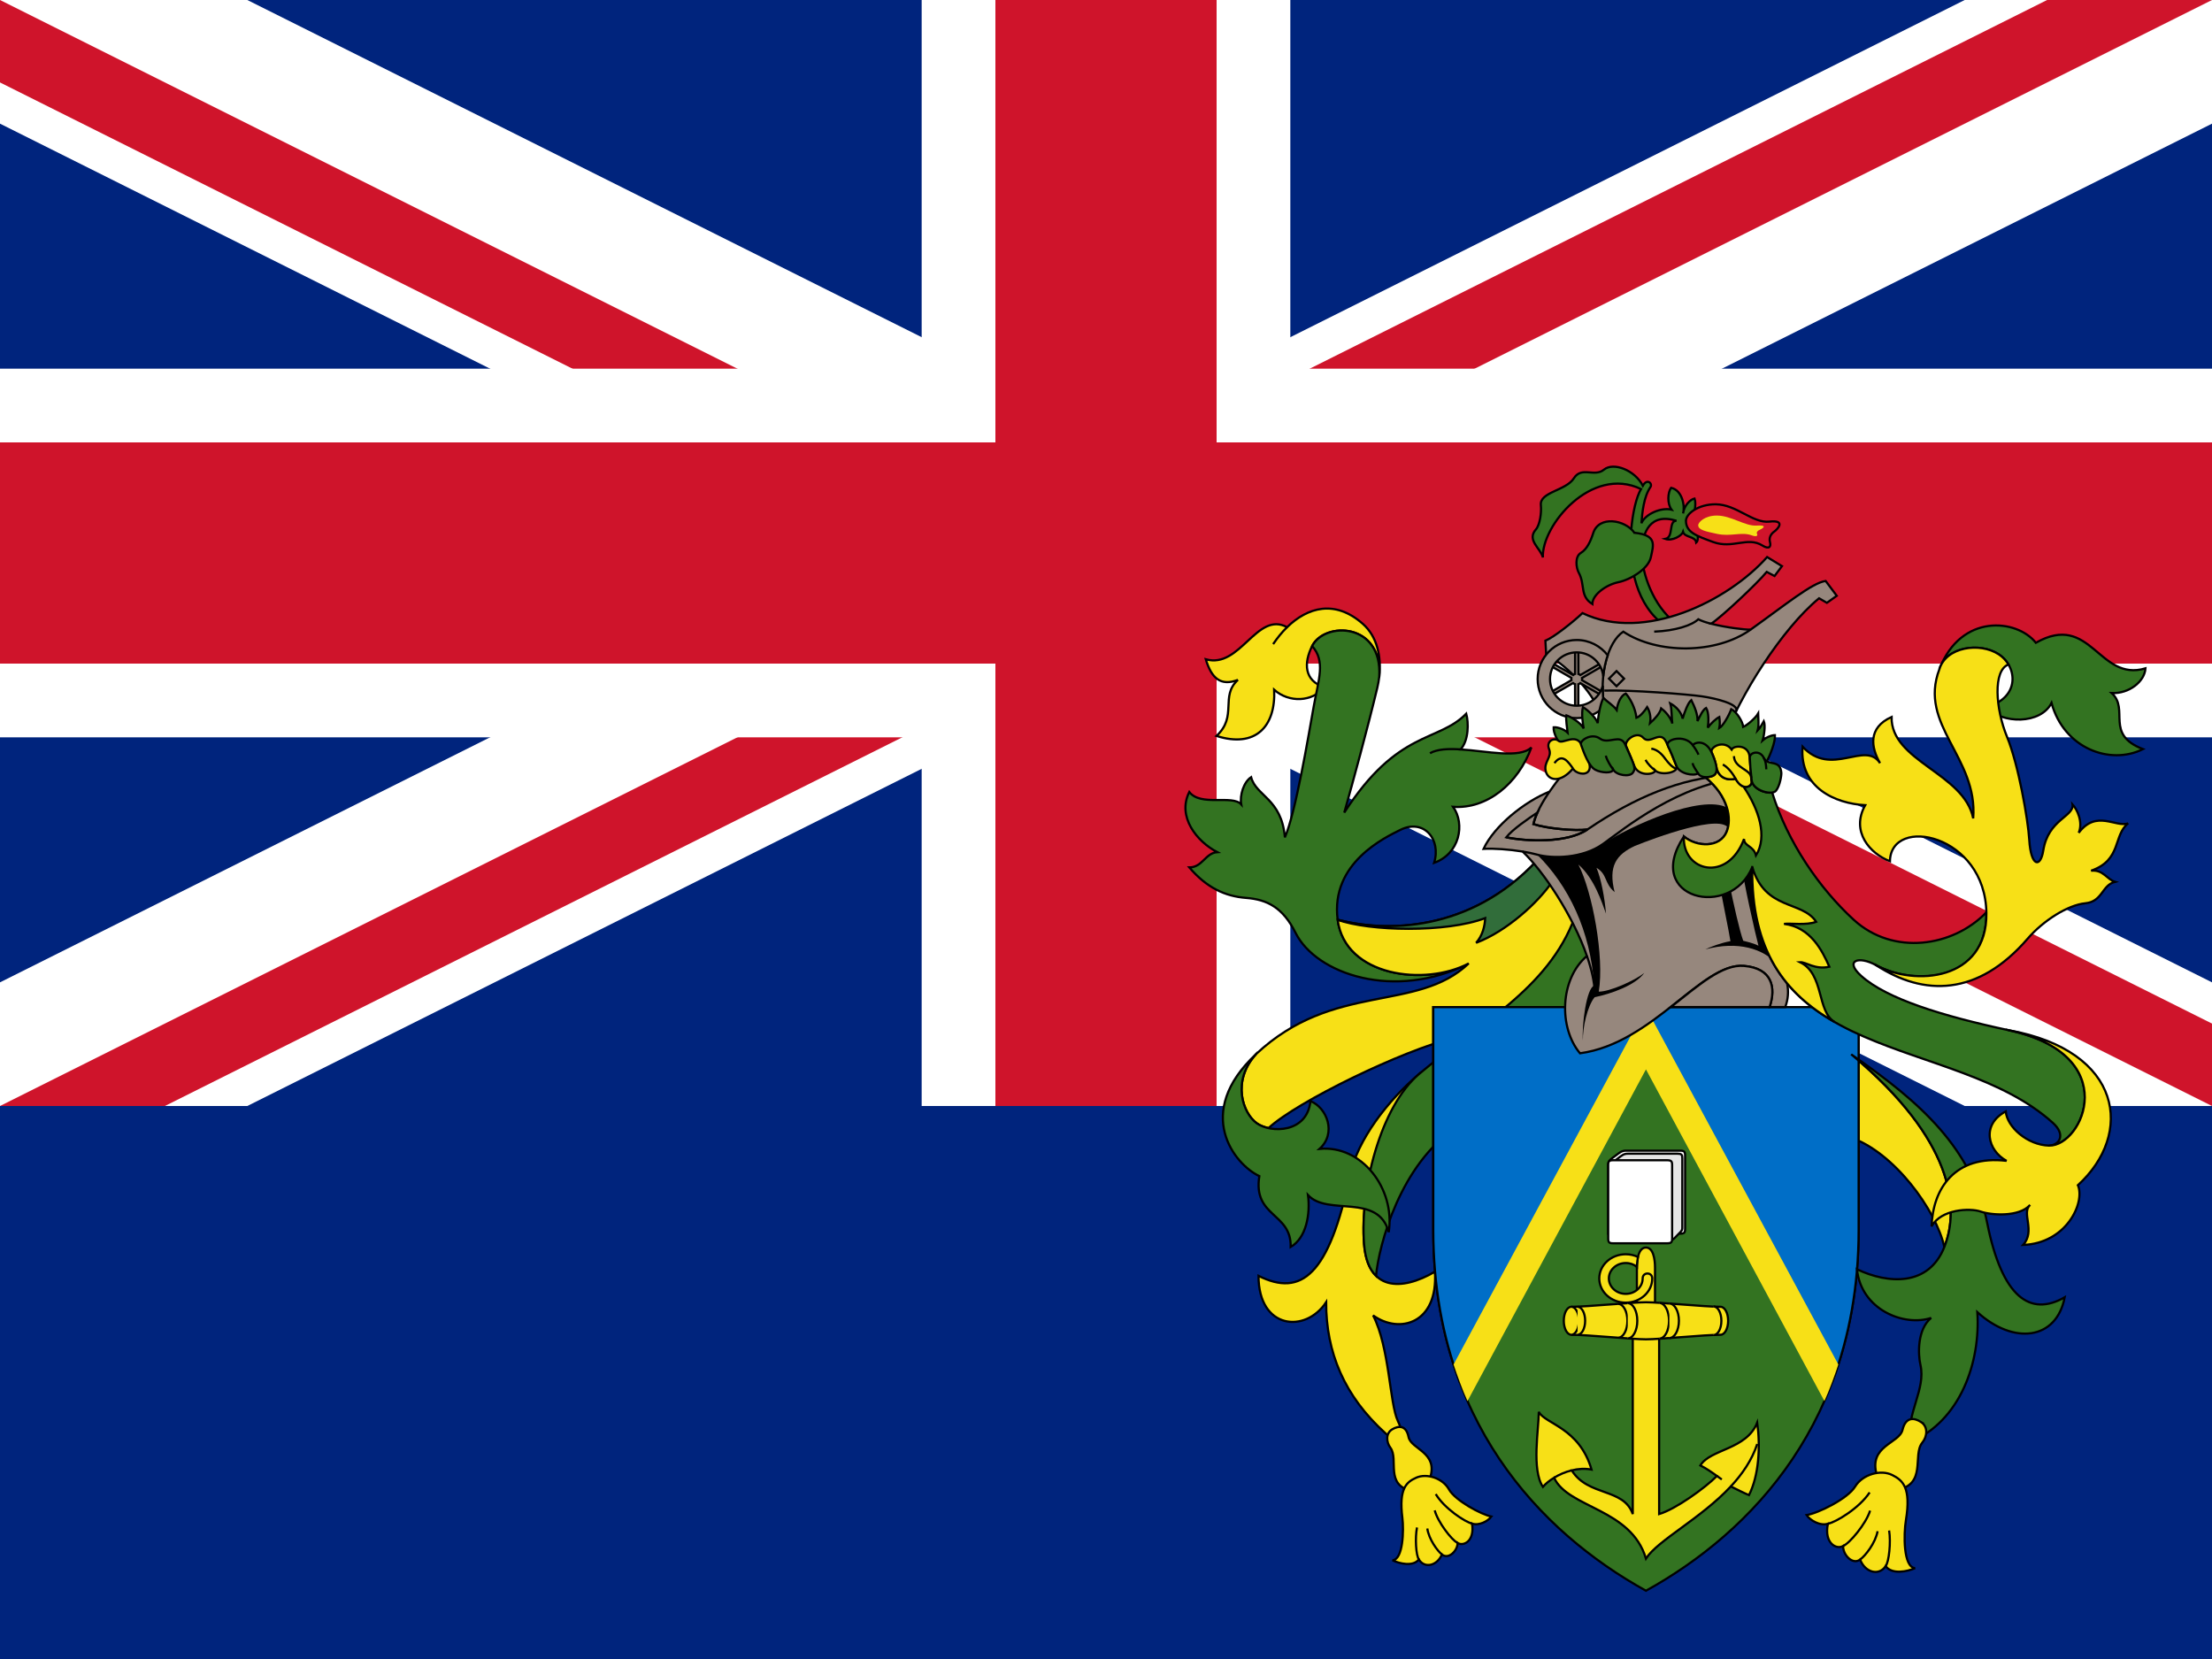 <?xml version="1.0" encoding="UTF-8" standalone="no"?>
<!-- Created with Inkscape (http://www.inkscape.org/) -->

<svg
   xmlns:dc="http://purl.org/dc/elements/1.1/"
   xmlns:cc="http://creativecommons.org/ns#"
   xmlns:rdf="http://www.w3.org/1999/02/22-rdf-syntax-ns#"
   xmlns:svg="http://www.w3.org/2000/svg"
   xmlns="http://www.w3.org/2000/svg"
   xmlns:sodipodi="http://sodipodi.sourceforge.net/DTD/sodipodi-0.dtd"
   xmlns:inkscape="http://www.inkscape.org/namespaces/inkscape"
   version="1.0"
   width="640"
   height="480"
   viewBox="-15 -7.5 30 15"
   id="Flag_of_the_Pitcairn_Islands"
   inkscape:version="0.48.1 r9760"
   sodipodi:docname="pn.svg">
  <sodipodi:namedview
     pagecolor="#ffffff"
     bordercolor="#666666"
     borderopacity="1"
     objecttolerance="10"
     gridtolerance="10"
     guidetolerance="10"
     inkscape:pageopacity="0"
     inkscape:pageshadow="2"
     inkscape:window-width="1280"
     inkscape:window-height="746"
     id="namedview123"
     showgrid="false"
     inkscape:zoom="0.83833333"
     inkscape:cx="297.0179"
     inkscape:cy="300"
     inkscape:window-x="0"
     inkscape:window-y="24"
     inkscape:window-maximized="1"
     inkscape:current-layer="Flag_of_the_Pitcairn_Islands" />
  <defs
     id="defs3">
    <inkscape:perspective
       id="perspective127"
       inkscape:persp3d-origin="600 : 200 : 1"
       inkscape:vp_z="1200 : 300 : 1"
       inkscape:vp_y="0 : 1000 : 0"
       inkscape:vp_x="0 : 300 : 1"
       sodipodi:type="inkscape:persp3d" />
    <clipPath
       id="border">
      <rect
         id="rect6"
         height="15"
         width="30"
         y="-7.5"
         x="-15" />
    </clipPath>
    <clipPath
       id="clipPath3899"
       clipPathUnits="userSpaceOnUse">
      <rect
         y="-15"
         width="30"
         style="fill:#000000;fill-opacity:0.67;stroke:none"
         x="-15"
         height="30"
         id="rect3901" />
    </clipPath>
  </defs>
  <comment
     id="comment10">The above line is the ensign field color: #CF142B red and #00247D blue</comment>
  <g
     id="flag"
     inkscape:label="#g3206">
    <rect
       style="fill:#00247d"
       x="-15"
       y="-11.25"
       width="30"
       height="22.5"
       id="rect8" />
    <g
       id="canton"
       transform="translate(0,-3.75)">
      <g
         clip-path="url(#border)"
         id="g13">
        <circle
           style="fill:#00247d"
           sodipodi:ry="20"
           sodipodi:rx="20"
           sodipodi:cy="0"
           sodipodi:cx="0"
           cy="0"
           cx="0"
           r="20"
           id="circle15"
           d="m 20,0 c 0,11.046 -8.954,20 -20,20 -11.046,0 -20,-8.954 -20,-20 0,-11.046 8.954,-20 20,-20 11.046,0 20,8.954 20,20 z" />
        <path
           style="stroke:#ffffff;stroke-width:3"
           inkscape:connector-curvature="0"
           d="m -20,-10 40,20 m -40,0 40,-20"
           id="diags_white" />
        <path
           style="stroke:#cf142b;stroke-width:2"
           inkscape:connector-curvature="0"
           d="m -20,-10 40,20 m -40,0 40,-20"
           id="diags_red" />
        <path
           style="fill:#ffffff;stroke:none"
           inkscape:connector-curvature="0"
           d="M 0,0 20,10 H 17 L -3,0 m 3,0 20,-10 h 3 L 3,0 M 0,0 -20,10 h -3 L -3,0 m 3,0 -20,-10 h 3 L 3,0"
           id="eraser_white" />
        <comment
           id="comment20">I think the above two lines give the simplest way to make the diagonals</comment>
        <path
           style="stroke:#ffffff;stroke-width:5"
           inkscape:connector-curvature="0"
           d="M -20,0 H 20 M 0,-10 v 20"
           id="cross_white" />
        <path
           style="stroke:#cf142b;stroke-width:3"
           inkscape:connector-curvature="0"
           d="M -20,0 H 20 M 0,-10 v 20"
           id="cross_red" />
      </g>
    </g>
    <g
       transform="matrix(0.159,0,0,0.159,-27.207,-8.973)"
       id="g2791">
      <path
         inkscape:connector-curvature="0"
         d="m 197.845,77.265 c -2.706,2.296 -5.284,5.64 -5.917,8.663 -1.782,8.513 -4.149,10.406 -7.805,8.578 0,4.57 4.008,4.922 5.766,2.25 0,4.289 1.555,8.006 5.062,11.179 1.477,1.336 1.758,0.422 1.055,-1.054 -0.703,-1.477 -0.703,-6.258 -2.109,-9 2.25,1.617 5.554,0.703 5.273,-3.727 -2.883,1.688 -5.748,1.621 -6.047,-2.391 -0.351,-4.711 1.487,-11.546 4.722,-14.499 z"
         style="fill:#f7e017;fill-opacity:1;stroke:#000000;stroke-width:0.186"
         id="path2793" />
      <path
         inkscape:connector-curvature="0"
         d="m 194.422,43.401 c 0.191,-1.689 -0.17,-3.424 -1.404,-4.511 -2.384,-2.099 -4.72,-1.404 -6.458,0.287 -2.602,-1.406 -3.984,3.581 -6.937,2.737 0.492,1.617 1.266,2.32 2.742,1.758 -1.547,1.406 0,3.094 -1.828,4.781 3.305,1.055 5.063,-0.773 4.922,-3.938 1.266,1.125 3.234,1.055 4.289,-0.211 -1.758,-0.562 -1.766,-2.092 -1.055,-3.516 1.055,-2.109 6.01,-2.028 5.729,2.613 z"
         style="fill:#f7e017;fill-opacity:1;stroke:#000000;stroke-width:0.186"
         id="path2795" />
      <path
         inkscape:connector-curvature="0"
         d="m 202.053,67.858 c -3.727,1.969 -10.547,1.125 -11.18,-3.727 -0.633,-4.852 4.078,-7.031 5.344,-7.664 1.973,-0.987 3.515,0.773 2.883,2.812 2.179,-0.773 2.672,-3.305 1.617,-4.781 2.883,0.211 5.555,-1.969 6.68,-5.062 -1.011,0.963 -3.768,0.312 -6.038,0.166 0.703,-0.773 0.694,-2.275 0.483,-3.048 -2.391,2.461 -5.836,1.336 -10.406,8.438 0.703,-2.461 2.039,-7.383 2.812,-10.617 0.077,-0.323 0.137,-0.641 0.174,-0.973 0.281,-4.641 -4.668,-4.724 -5.723,-2.614 1.156,1.305 0.549,2.827 0.135,5.134 -0.492,2.742 -1.547,9.07 -2.461,11.18 -0.281,-3.305 -2.461,-3.516 -2.883,-5.133 -0.633,0.422 -0.984,1.547 -0.843,2.32 -0.774,-0.844 -3.446,0.211 -4.43,-1.055 -1.055,2.109 0.633,4.219 2.39,5.133 -1.019,0.07 -1.265,1.301 -2.39,1.301 1.512,1.758 3.058,2.461 4.851,2.602 1.793,0.141 3.129,0.808 4.219,2.988 1.758,3.516 8.455,5.801 14.766,2.602 z"
         style="fill:#337321;fill-opacity:1;stroke:#000000;stroke-width:0.186"
         id="path2797" />
      <path
         inkscape:connector-curvature="0"
         d="m 211.334,63.569 c -2.109,5.836 -7.875,9.984 -10.477,10.617 -4.427,1.077 -13.457,5.46 -15.881,7.716 -0.383,-0.085 -0.738,-0.224 -0.994,-0.404 -1.195,-0.844 -2.179,-3.586 -0.07,-5.906 6.61,-6.188 13.711,-3.516 18.141,-7.734 -3.727,1.969 -10.547,1.125 -11.18,-3.727 4.008,1.055 11.25,1.125 17.016,-5.062 0.773,0.844 3.023,3.516 3.445,4.5 z"
         style="fill:#f7e017;fill-opacity:1;stroke:#000000;stroke-width:0.186"
         id="path2799" />
      <path
         inkscape:connector-curvature="0"
         d="m 197.845,77.265 c -3.34,2.834 -5.073,9.788 -4.722,14.499 0.098,1.311 0.466,2.199 1.023,2.744 0.246,-2.672 2.104,-9.576 6.852,-12.658 4.008,-2.602 10.266,-8.438 12.586,-15.117 -0.422,-1.195 -1.125,-2.039 -2.461,-2.883 -2.296,6.304 -8.462,9.328 -13.278,13.415 z"
         style="fill:#337321;fill-opacity:1;stroke:#000000;stroke-width:0.186"
         id="path2801" />
      <path
         inkscape:connector-curvature="0"
         d="m 209.19,60.862 c -1.196,1.793 -3.903,4.254 -6.504,5.238 0.562,-0.633 0.738,-1.442 0.773,-2.109 -3.305,1.266 -9.914,1.125 -12.586,0.141 4.008,1.055 11.25,1.125 17.016,-5.062 0.562,0.633 1.054,1.195 1.301,1.793 z"
         style="fill:#316d3a;fill-opacity:1;stroke:#000000;stroke-width:0.186"
         id="path2803" />
      <path
         inkscape:connector-curvature="0"
         d="m 183.912,75.593 c -5.374,5.031 -1.828,9.422 0.281,10.406 -0.562,3.516 2.743,3.094 2.672,6.047 1.336,-0.773 1.688,-2.812 1.477,-4.43 1.687,1.828 5.976,-0.211 6.89,3.164 0.563,-3.727 -2.32,-7.453 -5.906,-7.102 1.477,-1.336 0.633,-3.516 -0.773,-4.078 -0.281,2.742 -3.375,2.742 -4.571,1.898 -1.195,-0.844 -2.179,-3.586 -0.07,-5.906 z"
         style="fill:#337321;fill-opacity:1;stroke:#000000;stroke-width:0.186"
         id="path2805" />
      <path
         inkscape:connector-curvature="0"
         d="m 195.549,107.585 c -0.587,0.335 -0.544,1.091 -0.176,1.582 0.738,0.984 -0.52,3.215 1.863,3.691 0.704,0.141 1.245,-0.289 1.512,-1.09 0.738,-2.215 -1.617,-2.461 -1.828,-3.515 -0.211,-1.055 -0.879,-0.95 -1.371,-0.668 z"
         style="fill:#f7e017;fill-opacity:1;stroke:#000000;stroke-width:0.186"
         id="path2807" />
      <path
         inkscape:connector-curvature="0"
         d="m 197.553,111.733 c -0.789,0.364 -1.477,0.879 -1.16,3.41 0.13,1.047 0.07,3.586 -0.844,3.621 0.562,0.282 1.758,0.58 2.25,-0.07 0.474,0.791 1.547,0.563 1.969,-0.422 0.562,0.457 1.336,-0.316 1.336,-0.984 0.492,0.316 1.476,-0.141 1.23,-1.652 0.598,0.21 1.371,-0.211 1.652,-0.598 -0.879,-0.176 -3.093,-1.371 -3.621,-2.32 -0.527,-0.95 -1.898,-1.407 -2.812,-0.985 z"
         style="fill:#f7e017;fill-opacity:1;stroke:#000000;stroke-width:0.186"
         id="path2809" />
      <g
         id="g2811">
        <path
           inkscape:connector-curvature="0"
           d="m 185.371,40.621 c 0.354,-0.525 0.75,-1.018 1.189,-1.445"
           style="fill:none;stroke:#000000;stroke-width:0.186"
           id="path2813" />
        <path
           inkscape:connector-curvature="0"
           d="m 198.748,49.928 c 0.621,-0.355 1.564,-0.394 2.611,-0.327"
           style="fill:none;stroke:#000000;stroke-width:0.186"
           id="path2815" />
        <path
           inkscape:connector-curvature="0"
           d="m 197.799,118.694 c -0.246,-0.351 -0.334,-1.828 -0.158,-2.725"
           style="fill:none;stroke:#000000;stroke-width:0.186"
           id="path2817" />
        <path
           inkscape:connector-curvature="0"
           d="m 199.768,118.272 c -0.387,-0.299 -1.125,-1.318 -1.248,-2.215"
           style="fill:none;stroke:#000000;stroke-width:0.186"
           id="path2819" />
        <path
           inkscape:connector-curvature="0"
           d="m 201.104,117.288 c -0.493,-0.229 -1.688,-1.776 -1.952,-2.777"
           style="fill:none;stroke:#000000;stroke-width:0.186"
           id="path2821" />
        <path
           inkscape:connector-curvature="0"
           d="m 202.334,115.636 c -0.58,-0.124 -2.355,-1.284 -3.094,-2.514"
           style="fill:none;stroke:#000000;stroke-width:0.186"
           id="path2823" />
      </g>
      <path
         inkscape:connector-curvature="0"
         d="m 234.748,75.663 c 8.649,7.242 9.211,13.008 7.875,16.383 -0.703,-3.164 -4.289,-8.086 -8.016,-9.351 l 0.141,-7.031 z"
         style="fill:#f7e017;fill-opacity:1;stroke:#000000;stroke-width:0.186"
         id="path2825" />
      <g
         id="g2006">
        <g
           id="g2828">
          <path
             inkscape:connector-curvature="0"
             d="m 219.279,71.585 16.032,0 c 0,0 0,4.219 0,18.984 0,16.172 -9,25.734 -18.141,30.797 -9.141,-5.063 -18.141,-14.625 -18.141,-30.797 0,-14.766 0,-18.984 0,-18.984 l 11.25,0 c 0.018,0.984 0.106,2.461 1.266,3.938 2.654,-0.264 5.66,-2.25 7.734,-3.938 z"
             style="fill:#337321;fill-opacity:1;stroke:#000000;stroke-width:0.186"
             id="path2830" />
          <path
             inkscape:connector-curvature="0"
             d="m 235.311,71.585 c 0,0 0,4.219 0,18.984 0,4.882 -0.821,9.162 -2.217,12.897 L 217.17,74.257 201.246,103.466 c -1.397,-3.735 -2.217,-8.015 -2.217,-12.897 0,-14.766 0,-18.984 0,-18.984 l 36.282,0 z"
             style="fill:#006ec7;stroke:#000000;stroke-width:0.186"
             id="path2832" />
          <path
             inkscape:connector-curvature="0"
             d="m 233.579,102.065 c -0.281,0.861 -0.791,2.259 -1.186,3.12 L 217.17,76.895 201.947,105.185 c -0.395,-0.861 -0.905,-2.259 -1.186,-3.12 L 217.17,71.639 233.579,102.065 z"
             style="fill:#f7e017;fill-opacity:1;stroke:none"
             id="path2711" />
        </g>
        <g
           style="fill:#f7e017"
           id="g2835">
          <path
             inkscape:connector-curvature="0"
             d="m 224.408,112.468 c 0.422,0.211 1.199,0.601 1.551,0.742 0.844,-1.688 0.984,-4.078 0.703,-6.188 -0.914,2.321 -4.008,2.25 -4.851,3.656 0.519,0.26 1,0.6 1.415,0.9 -1.055,1.054 -3.525,2.827 -4.931,3.249 l 0,-15.082 c 0,-1.055 -0.352,-1.934 -0.352,-2.812 0,0 0,-2.415 0,-3.118 0,-0.703 -0.14,-1.723 -0.773,-1.723 -0.633,0 -0.773,1.02 -0.773,1.723 0,0.703 0,3.118 0,3.118 0,0.879 -0.352,1.898 -0.352,2.812 l 0,15.082 c -0.773,-2.25 -3.802,-1.48 -5.208,-3.73 0.55,-0.134 1.129,-0.175 1.692,-0.067 -1.054,-3.586 -3.937,-3.867 -4.5,-4.922 0,1.477 -0.632,4.922 0.352,6.399 0.221,-0.265 0.553,-0.537 0.952,-0.781 1.195,2.602 6.571,2.609 7.837,6.898 1.016,-1.575 4.676,-3.405 7.238,-6.156 z"
             style="fill:#f7e017;fill-opacity:1;stroke:#000000;stroke-width:0.186"
             id="path2837" />
          <path
             inkscape:connector-curvature="0"
             d="m 217.17,99.921 c 1.195,0 4.992,-0.389 6.363,-0.389 0.357,0 0.647,-0.534 0.647,-1.193 0,-0.659 -0.29,-1.193 -0.647,-1.193 -1.371,0 -5.168,-0.389 -6.363,-0.389 -1.195,0 -4.992,0.389 -6.363,0.389 -0.357,0 -0.647,0.534 -0.647,1.193 0,0.659 0.29,1.193 0.647,1.193 1.371,0 5.168,0.389 6.363,0.389 z"
             style="fill:#f7e017;fill-opacity:1;stroke:#000000;stroke-width:0.186"
             id="path2839" />
          <path
             inkscape:connector-curvature="0"
             d="m 216.4,93.74 c -0.254,-0.204 -0.587,-0.328 -0.952,-0.328 -0.797,0 -1.442,0.589 -1.442,1.316 0,0.727 0.645,1.316 1.442,1.316 0.796,0 1.441,-0.589 1.441,-1.316 0,-0.562 0.818,-0.562 0.818,0 0,1.139 -1.011,2.063 -2.259,2.063 -1.248,0 -2.26,-0.924 -2.26,-2.063 0,-1.139 1.012,-2.063 2.26,-2.063 0.374,0 0.727,0.083 1.038,0.23 -0.028,0.189 -0.086,0.541 -0.086,0.844 z"
             style="fill:#f7e017;stroke:#000000;stroke-width:0.186"
             id="path2841" />
          <path
             inkscape:connector-curvature="0"
             d="m 210.807,99.532 c 0.357,0 0.646,-0.534 0.646,-1.193 0,-0.659 -0.289,-1.193 -0.646,-1.193"
             style="fill:#f7e017;stroke:#000000;stroke-width:0.186"
             id="path2843" />
          <path
             inkscape:connector-curvature="0"
             d="m 211.338,99.532 c 0.357,0 0.646,-0.534 0.646,-1.193 0,-0.659 -0.289,-1.193 -0.646,-1.193"
             style="fill:#f7e017;stroke:#000000;stroke-width:0.186"
             id="path2845" />
          <path
             inkscape:connector-curvature="0"
             d="m 214.809,99.777 c 0.43,0 0.779,-0.644 0.779,-1.438 0,-0.794 -0.349,-1.438 -0.779,-1.438"
             style="fill:#f7e017;stroke:#000000;stroke-width:0.186"
             id="path2847" />
          <path
             inkscape:connector-curvature="0"
             d="m 215.617,99.842 c 0.45,0 0.815,-0.673 0.815,-1.504 0,-0.831 -0.365,-1.504 -0.815,-1.504"
             style="fill:#f7e017;stroke:#000000;stroke-width:0.186"
             id="path2849" />
          <path
             inkscape:connector-curvature="0"
             d="m 218.315,99.859 c 0.455,0 0.824,-0.681 0.824,-1.521 0,-0.84 -0.369,-1.521 -0.824,-1.521"
             style="fill:#f7e017;stroke:#000000;stroke-width:0.186"
             id="path2851" />
          <path
             inkscape:connector-curvature="0"
             d="m 219.168,99.811 c 0.45,0 0.814,-0.659 0.814,-1.472 0,-0.813 -0.364,-1.472 -0.814,-1.472"
             style="fill:#f7e017;stroke:#000000;stroke-width:0.186"
             id="path2853" />
          <path
             inkscape:connector-curvature="0"
             d="m 222.944,99.555 c 0.364,0 0.66,-0.545 0.66,-1.217 0,-0.672 -0.296,-1.217 -0.66,-1.217"
             style="fill:#f7e017;stroke:#000000;stroke-width:0.186"
             id="path2855" />
          <path
             inkscape:connector-curvature="0"
             d="m 209.333,111.726 c 0.435,-0.266 0.953,-0.495 1.504,-0.629"
             style="fill:#f7e017;stroke:#000000;stroke-width:0.186"
             id="path2857" />
          <path
             inkscape:connector-curvature="0"
             d="m 223.639,111.874 c -0.129,-0.092 -0.267,-0.19 -0.413,-0.296"
             style="fill:#f7e017;stroke:#000000;stroke-width:0.186"
             id="path2859" />
          <path
             inkscape:connector-curvature="0"
             d="m 224.408,112.468 c 0.985,-1.057 1.805,-2.252 2.254,-3.618"
             style="fill:#f7e017;stroke:#000000;stroke-width:0.186"
             id="path2861" />
        </g>
        <g
           id="g2863">
          <path
             inkscape:connector-curvature="0"
             d="m 213.95,85.005 c 0,-0.343 0.282,-0.49 0.61,-0.738 0.396,-0.299 0.554,-0.439 0.914,-0.439 l 4.615,0 c 0.342,0 0.421,0.088 0.421,0.404 l 0,6.275 c 0,0.316 -0.079,0.404 -0.421,0.404 l -6.139,0 0,-5.968"
             style="fill:#ffffff;stroke:#000000;stroke-width:0.186"
             id="path2865" />
          <path
             inkscape:connector-curvature="0"
             d="m 218.946,91.457 c 0.606,0 0.497,-0.013 0.923,-0.439 0.444,-0.444 0.402,-0.404 0.402,-0.813 l 0,-5.738 c 0,-0.296 -0.073,-0.378 -0.391,-0.378 l -4.27,0 c -0.334,0 -0.48,0.132 -0.846,0.411 -0.304,0.232 -0.561,0.37 -0.561,0.691 l 0,6.267 4.743,0 z"
             style="fill:#e5e5e5;stroke:#000000;stroke-width:0.186"
             id="path2867" />
          <path
             inkscape:connector-curvature="0"
             d="m 219.403,91.325 c 0,0.316 -0.079,0.404 -0.422,0.404 l -4.614,0 c -0.343,0 -0.417,-0.088 -0.417,-0.404 l 0,-6.275 c 0,-0.316 0.074,-0.404 0.417,-0.404 l 4.614,0 c 0.343,0 0.422,0.088 0.422,0.404 l 0,6.275 z"
             style="fill:#ffffff;stroke:#000000;stroke-width:0.186"
             id="path2869" />
        </g>
      </g>
      <g
         id="g2871">
        <path
           inkscape:connector-curvature="0"
           d="m 228.348,67.907 c 0.899,1.002 1.195,2.353 0.705,3.671 l -1.336,0 c 0.562,-1.688 0.211,-3.299 -2.18,-3.509 -3.575,-0.316 -7.734,6.609 -13.992,7.453 -1.828,-2.18 -1.73,-6.332 0.59,-8.3 -1.199,-3.458 -3.733,-7.261 -5.486,-8.907 -1.148,-0.187 -2.474,-0.28 -3.331,-0.23 0.914,-1.969 3.519,-4.041 5.629,-4.885 0.341,-0.499 0.708,-0.979 1.051,-1.408 0.211,-2.707 13.078,-1.441 15.82,0.246 0,3.023 1.194,13.127 2.53,15.87 z"
           style="fill:#96877d;fill-opacity:1;stroke:#000000;stroke-width:0.186"
           id="path2875" />
        <g
           style="fill:#000000"
           id="g2877">
          <path
             inkscape:connector-curvature="0"
             d="m 212.752,69.753 c -0.306,-4.687 -2.2,-8.546 -4.863,-11.177 1.265,0.352 3.867,0.352 5.625,-0.914 2.32,-1.547 8.367,-4.254 10.582,-3.094 0.176,0.387 0.281,1.266 0.14,1.828 -0.527,-1.406 -6.363,0.773 -8.015,1.441 -1.582,0.738 -2.285,1.723 -1.723,3.938 -0.914,-0.773 -0.598,-1.512 -1.547,-2.074 0.387,0.914 0.703,2.566 0.809,3.902 -0.352,-0.949 -0.985,-2.988 -2.356,-4.184 1.196,2.32 2.233,7.893 1.741,10.846 0.949,0 3.041,-0.932 3.884,-1.6 -0.738,1.055 -2.865,1.793 -4.236,2.074 -0.615,0.738 -1.037,2.637 -1.002,3.691 -0.105,-1.301 0.305,-4.471 0.961,-4.679 z"
             style="fill:#000000;stroke:none"
             id="path2879" />
          <path
             inkscape:connector-curvature="0"
             d="m 228.348,67.907 c -1.164,-1.296 -3.336,-1.997 -6.116,-1.245 0.422,-0.211 1.336,-0.562 2.145,-0.703 -0.105,-0.738 -0.773,-3.902 -0.879,-4.676 l 0.774,-0.316 c 0.386,1.898 0.878,4.078 1.195,4.957 0.246,0.07 0.808,0.176 1.301,0.422 -0.211,-0.738 -1.407,-6.047 -1.371,-6.609 l 1.054,-0.562 c 0.422,2.883 1.09,7.066 1.897,8.733 z"
             style="fill:#000000;stroke:none"
             id="path2881" />
        </g>
        <g
           id="g2985">
          <path
             inkscape:connector-curvature="0"
             d="m 227.717,71.579 c 0.562,-1.688 0.211,-3.299 -2.18,-3.509 -1.853,-0.164 -3.863,1.637 -6.242,3.509 l 8.422,0 z"
             style="fill:#96877d;fill-opacity:1;stroke:#000000;stroke-width:0.186"
             id="path2873" />
          <path
             inkscape:connector-curvature="0"
             d="m 212.178,56.432 c -1.055,0.141 -3.41,-0.07 -4.606,-0.457 0.069,-0.317 0.192,-0.646 0.35,-0.994 -0.739,0.492 -2.143,1.451 -2.67,2.119 1.688,0.351 5.171,0.527 6.926,-0.668 z"
             style="fill:#96877d;fill-opacity:1;stroke:#000000;stroke-width:0.186"
             id="path2883" />
        </g>
        <path
           inkscape:connector-curvature="0"
           d="m 212.135,67.222 c 0.388,1.121 0.641,2.204 0.676,3.168"
           style="fill:none;stroke:#000000;stroke-width:0.186"
           id="path2885" />
        <path
           inkscape:connector-curvature="0"
           d="m 208.947,53.2 c -0.638,0.931 -1.192,1.928 -1.375,2.775 1.196,0.387 3.551,0.598 4.606,0.457"
           style="fill:none;stroke:#000000;stroke-width:0.186"
           id="path2887" />
        <path
           inkscape:connector-curvature="0"
           d="m 206.649,58.314 c 0.455,0.074 0.881,0.163 1.24,0.262 1.265,0.352 3.867,0.352 5.625,-0.914 1.758,-1.266 6.539,-5.203 11.953,-5.625"
           style="fill:none;stroke:#000000;stroke-width:0.186"
           id="path2889" />
        <path
           inkscape:connector-curvature="0"
           d="m 205.252,57.1 c 1.688,0.351 5.171,0.527 6.926,-0.668 4.078,-2.777 8.015,-4.394 11.953,-4.606"
           style="fill:none;stroke:#000000;stroke-width:0.186"
           id="path2891" />
      </g>
      <path
         inkscape:connector-curvature="0"
         d="m 234.748,75.663 c 5.906,4.078 10.266,8.016 11.531,14.344 1.266,6.328 3.657,8.016 6.61,6.328 -0.703,3.656 -4.36,4.078 -7.453,1.266 0.281,4.219 -1.407,9.282 -5.766,11.11 -0.281,-2.532 1.392,-4.536 0.914,-6.61 -0.211,-0.914 -0.281,-3.023 0.914,-4.008 -2.32,0.773 -5.976,-0.703 -6.328,-4.148 2.672,1.266 6.117,1.476 7.453,-1.899 1.336,-3.375 0.774,-9.141 -7.875,-16.383 z"
         style="fill:#337321;fill-opacity:1;stroke:#000000;stroke-width:0.186"
         id="path2893" />
      <path
         inkscape:connector-curvature="0"
         d="m 242.201,42.757 c 1.828,-4.781 6.61,-4.289 8.227,-2.25 4.711,-2.672 5.344,3.375 9.351,2.18 -0.07,1.125 -1.406,2.18 -2.882,2.109 1.546,1.406 -0.633,3.516 2.671,4.781 -2.812,1.406 -6.75,-0.07 -7.804,-3.938 -0.914,1.828 -4.219,1.828 -5.555,0.352 2.883,-0.773 2.672,-3.445 1.055,-4.5 -1.629,-1.062 -4.5,-0.633 -5.063,1.266 z"
         style="fill:#337321;fill-opacity:1;stroke:#000000;stroke-width:0.186"
         id="path2895" />
      <path
         inkscape:connector-curvature="0"
         d="m 227.938,53.286 c 1.312,4.232 4.026,8.165 6.951,10.846 3.375,3.094 8.472,2.32 11.32,-0.633 0.07,5.889 -6.029,6.346 -9.422,4.5 -1.495,-0.813 -2.705,-0.386 -1.265,0.914 2.179,1.969 6.948,3.433 12.585,4.641 9.844,2.109 6.329,9.914 3.446,9.844 0.826,-0.018 1.504,-0.883 0.316,-1.951 -8.543,-7.682 -25.91,-4.658 -25.629,-21.814 -1.828,4.5 -9.351,2.742 -5.836,-2.602 1.125,0.914 3.094,0.984 3.657,-0.422 0.437,-1.094 0.151,-2.997 -1.819,-4.633 0.324,-0.026 1.019,8e-4 0.948,-0.808 0.088,0.474 0.519,1.178 1.626,0.94 0.317,0.501 0.649,0.83 1.099,0.65 0.088,-0.035 0.352,-0.167 0.246,-0.668 0.088,0.932 1.195,1.266 1.777,1.195 z"
         style="fill:#337321;fill-opacity:1;stroke:#000000;stroke-width:0.186"
         id="path2897" />
      <path
         inkscape:connector-curvature="0"
         d="m 236.787,67.999 c 4.078,2.672 8.689,2.67 12.938,-2.25 1.336,-1.547 3.445,-2.883 4.922,-3.023 1.476,-0.141 1.406,-1.547 2.531,-1.828 -0.703,-0.211 -0.985,-1.055 -2.039,-0.949 2.636,-0.914 1.863,-3.023 3.164,-4.043 -1.055,0.387 -2.707,-1.195 -4.219,0.809 0.387,-0.914 -0.141,-2.004 -0.527,-2.426 0.14,1.055 -2.075,1.266 -2.496,3.938 -0.237,1.499 -1.055,1.406 -1.196,-0.914 -0.103,-1.698 -0.914,-6.398 -1.898,-8.789 -0.985,-2.391 -1.21,-5.673 0.126,-6.165 -0.201,-0.34 -0.483,-0.64 -0.829,-0.867 -1.629,-1.062 -4.5,-0.633 -5.063,1.266 -1.828,4.781 3.305,7.523 2.883,12.726 -0.773,-3.867 -7.031,-4.851 -6.961,-8.648 -2.039,0.914 -1.758,2.602 -0.984,3.938 -1.266,-1.969 -4.149,1.266 -6.61,-1.406 -0.281,3.516 2.813,4.852 5.344,4.992 -1.266,2.25 0.422,4.149 2.109,4.781 0.071,-3.938 8.145,-2.321 8.227,4.43 0.07,5.766 -6.117,6.258 -9.422,4.43 z"
         style="fill:#f7e017;fill-opacity:1;stroke:#000000;stroke-width:0.186"
         id="path2899" />
      <path
         inkscape:connector-curvature="0"
         d="m 248.107,73.553 c 9.844,2.109 6.329,9.914 3.446,9.844 -1.836,-0.045 -3.586,-1.582 -3.692,-2.918 -2.109,1.125 -1.546,3.34 0.071,4.219 -4.43,-0.527 -6.293,2.391 -6.399,5.59 0.809,-1.477 3.27,-1.582 4.184,-1.266 0.914,0.316 3.269,0.492 4.219,-0.562 -0.774,0.668 0.492,2.215 -0.598,3.41 3.691,-0.141 5.309,-3.586 4.676,-5.098 4.781,-4.359 3.867,-11.461 -5.907,-13.219 z"
         style="fill:#f7e017;fill-opacity:1;stroke:#000000;stroke-width:0.186"
         id="path2901" />
      <path
         inkscape:connector-curvature="0"
         d="m 240.613,106.961 c 0.641,0.4 0.56,1.241 0.127,1.773 -0.867,1.067 0.44,3.612 -2.241,4.04 -0.791,0.126 -1.377,-0.378 -1.64,-1.283 -0.727,-2.504 1.913,-2.676 2.194,-3.844 0.282,-1.168 1.023,-1.022 1.56,-0.686 z"
         style="fill:#f7e017;fill-opacity:1;stroke:#000000;stroke-width:0.186"
         id="path2903" />
      <path
         inkscape:connector-curvature="0"
         d="m 238.195,111.504 c 0.865,0.441 1.61,1.045 1.147,3.857 -0.192,1.163 -0.235,3.999 0.784,4.079 -0.641,0.289 -1.988,0.57 -2.509,-0.177 -0.564,0.862 -1.751,0.561 -2.179,-0.557 -0.648,0.486 -1.477,-0.411 -1.448,-1.157 -0.563,0.332 -1.642,-0.221 -1.302,-1.898 -0.676,0.21 -1.521,-0.295 -1.818,-0.739 0.989,-0.158 3.513,-1.395 4.143,-2.432 0.63,-1.036 2.18,-1.487 3.182,-0.976 z"
         style="fill:#f7e017;fill-opacity:1;stroke:#000000;stroke-width:0.186"
         id="path2905" />
      <g
         id="g2907">
        <path
           inkscape:connector-curvature="0"
           d="m 237.617,119.263 c 0.29,-0.382 0.453,-2.026 0.296,-3.034"
           style="fill:none;stroke:#000000;stroke-width:0.186"
           id="path2909" />
        <path
           inkscape:connector-curvature="0"
           d="m 235.438,118.706 c 0.445,-0.316 1.313,-1.422 1.49,-2.417"
           style="fill:none;stroke:#000000;stroke-width:0.186"
           id="path2911" />
        <path
           inkscape:connector-curvature="0"
           d="m 233.99,117.549 c 0.559,-0.233 1.961,-1.908 2.299,-3.015"
           style="fill:none;stroke:#000000;stroke-width:0.186"
           id="path2913" />
        <path
           inkscape:connector-curvature="0"
           d="m 232.688,115.651 c 0.653,-0.112 2.685,-1.329 3.563,-2.67"
           style="fill:none;stroke:#000000;stroke-width:0.186"
           id="path2915" />
      </g>
      <path
         inkscape:connector-curvature="0"
         d="m 226.24,59.632 c -0.118,7.207 2.878,10.853 7.027,13.227 -1.542,-0.923 -0.874,-4.087 -2.949,-5.106 0.493,-0.035 1.266,0.668 2.497,0.387 -0.598,-1.336 -1.583,-3.375 -3.868,-3.656 0.598,-0.07 1.899,0.141 2.743,-0.176 -1.196,-1.828 -4.36,-0.949 -5.45,-4.676 z"
         style="fill:#f7e017;fill-opacity:1;stroke:#000000;stroke-width:0.186"
         id="path2917" />
      <path
         inkscape:connector-curvature="0"
         d="m 225.494,52.778 c -0.253,-0.083 -0.468,-0.338 -0.678,-0.67 -1.107,0.237 -1.538,-0.466 -1.626,-0.94 0.071,0.809 -0.628,0.778 -0.953,0.804 1.979,1.637 2.262,3.541 1.824,4.637 -0.563,1.406 -2.532,1.336 -3.657,0.422 -0.14,2.988 3.727,3.973 5.133,0.211 0,0.633 0.809,0.562 1.02,1.406 1.004,-1.617 0.246,-3.937 -1.063,-5.869 z"
         style="fill:#f7e017;fill-opacity:1;stroke:#000000;stroke-width:0.186"
         id="path2919" />
      <g
         id="g2921">
        <path
           inkscape:connector-curvature="0"
           d="m 219.315,38.503 c -1.758,-1.617 -2.567,-4.324 -2.497,-5.871 0.071,-1.547 0.704,-3.234 2.954,-2.531 -0.704,0 -0.211,1.406 -0.95,1.547 0.598,0.211 1.407,-0.281 1.512,-0.598 0.141,0.492 1.055,0.352 1.125,0.914 0.352,-0.281 -0.035,-1.652 -0.562,-1.934 0.386,-0.211 0.597,-1.301 0.421,-1.828 -0.351,0.07 -0.878,0.562 -0.984,1.266 0.176,-0.562 -0.035,-1.969 -1.019,-2.18 -0.282,0.387 -0.352,1.336 0.035,1.863 -0.914,-0.211 -2.25,0.387 -2.567,1.16 0.071,-0.932 0.199,-2.258 0.774,-3.094 0.193,-0.281 -0.282,-0.773 -0.651,-0.105 -0.685,-1.336 -2.513,-2.039 -3.322,-1.371 -0.809,0.668 -1.898,-0.316 -2.566,0.738 -0.668,1.055 -2.931,1.166 -2.813,2.285 0.07,0.668 -0.091,1.7 -0.422,2.074 -0.808,0.914 0.387,1.582 0.598,2.391 -0.141,-2.672 4.113,-7.875 8.367,-5.836 -0.387,0.668 -0.725,2.002 -0.844,3.621 -0.175,2.391 0.176,5.766 2.496,7.734 l 0.915,-0.246 z"
           style="fill:#337321;fill-opacity:1;stroke:#000000;stroke-width:0.186"
           id="path2923" />
        <path
           inkscape:connector-curvature="0"
           d="m 220.58,30.136 c -0.023,-0.633 1.072,-1.456 2.549,-1.441 1.775,0.018 3.146,1.635 4.57,1.476 1.424,-0.158 0.721,0.633 0.422,0.844 -0.299,0.211 -0.474,0.527 -0.369,0.914 0.105,0.387 -0.077,0.64 -0.65,0.281 -1.266,-0.791 -2.532,0.316 -4.202,-0.299 -1.448,-0.533 -2.285,-0.826 -2.32,-1.775 z"
           style="fill:#cf142b;fill-opacity:1;stroke:#000000;stroke-width:0.186"
           id="path2925" />
        <path
           inkscape:connector-curvature="0"
           d="m 213.338,46.729 c -0.703,-2.215 -3.375,-4.641 -4.676,-5.203 l -0.07,-1.195 c 0.703,-0.281 2.39,-1.617 3.164,-2.355 5.273,2.531 12.445,-1.055 15.75,-4.781 l 1.266,0.773 -0.633,0.844 -0.668,-0.351 c -0.809,0.984 -3.828,3.825 -4.742,4.423 1.229,0.311 2.909,0.525 3.371,0.499 2.953,-2.109 5.273,-4.008 6.398,-4.149 l 0.949,1.266 -0.843,0.598 -0.668,-0.387 c -3.164,2.602 -6.75,8.297 -8.157,12.094 -1.968,-0.422 -9,-0.141 -10.441,-2.074 z"
           style="fill:#96877d;fill-opacity:1;stroke:#000000;stroke-width:0.186"
           id="path2927" />
        <path
           inkscape:connector-curvature="0"
           d="m 222.729,38.882 c -0.455,-0.115 -0.847,-0.247 -1.094,-0.38 -0.563,0.527 -1.969,0.984 -3.762,1.055"
           style="fill:none;stroke:#000000;stroke-width:0.186"
           id="path2929" />
        <path
           inkscape:connector-curvature="0"
           d="m 213.619,45.956 c -0.474,-2.619 0.281,-5.519 1.617,-6.398 2.918,1.934 7.911,1.934 10.864,-0.176"
           style="fill:none;stroke:#000000;stroke-width:0.186"
           id="path2931" />
        <path
           inkscape:connector-curvature="0"
           d="m 213.619,44.585 c 2.25,-0.07 7.137,0.316 8.332,0.492 1.196,0.176 3.199,0.668 2.918,1.266"
           style="fill:none;stroke:#000000;stroke-width:0.186"
           id="path2933" />
        <path
           inkscape:connector-curvature="0"
           d="m 214.66,44.212 0.647,-0.646 -0.647,-0.646 -0.646,0.646 0.646,0.646 z"
           style="fill:none;stroke:#000000;stroke-width:0.186"
           id="path2935" />
        <path
           inkscape:connector-curvature="0"
           d="m 216.186,31.12 c -0.809,-1.125 -3.037,-1.481 -3.516,0.035 -0.211,0.668 -0.527,1.371 -1.055,1.688 -0.527,0.316 -0.403,1.274 -0.175,1.688 0.562,1.02 0.07,2.004 1.16,2.672 0,-0.809 1.195,-1.652 2.215,-1.863 1.019,-0.211 2.566,-1.125 2.777,-2.144 0.211,-1.02 0.562,-1.863 -1.406,-2.074 z"
           style="fill:#337321;fill-opacity:1;stroke:#000000;stroke-width:0.186"
           id="path2937" />
        <path
           inkscape:connector-curvature="0"
           d="m 211.123,41.245 0.281,0 0.005,1.923 c 0.057,0.02 0.121,0.047 0.167,0.089 l 1.657,-0.956 0.141,0.244 -1.663,0.965 c 0.011,0.06 0.02,0.129 0.007,0.19 l 1.656,0.957 -0.141,0.244 -1.667,-0.958 c -0.046,0.04 -0.101,0.082 -0.161,0.101 l -0.001,1.913 -0.281,0 -0.004,-1.923 c -0.058,-0.02 -0.122,-0.047 -0.168,-0.089 l -1.657,0.956 -0.14,-0.244 1.662,-0.965 c -0.011,-0.06 -0.02,-0.128 -0.007,-0.189 l -1.655,-0.957 0.14,-0.244 1.668,0.958 c 0.046,-0.04 0.101,-0.082 0.16,-0.101 l 10e-4,-1.913 0,0 z"
           style="fill:#96877d;stroke:#000000;stroke-width:0.186"
           id="path2939" />
        <path
           inkscape:connector-curvature="0"
           d="m 213.628,45.947 c -0.604,0.608 -1.44,0.985 -2.364,0.985 -1.84,0 -3.332,-1.491 -3.332,-3.331 0,-1.84 1.492,-3.331 3.332,-3.331 1.081,0 2.041,0.515 2.65,1.313 -0.172,0.419 -0.371,1.36 -0.386,1.786 -0.116,-1.148 -1.086,-2.044 -2.264,-2.044 -1.258,0 -2.277,1.019 -2.277,2.276 0,1.257 1.019,2.276 2.277,2.276 1.052,0 1.962,-0.736 2.223,-1.705 -0.001,0.417 0.009,1.424 0.141,1.775 z"
           style="fill:#96877d;fill-opacity:1;stroke:#000000;stroke-width:0.186"
           id="path2941" />
        <path
           inkscape:connector-curvature="0"
           d="m 209.857,49.12 c -0.21,-0.246 -0.597,-0.914 -0.562,-1.406 0.316,-0.035 0.914,0.176 1.195,0.457 -0.035,-0.351 -0.175,-1.125 -0.105,-1.476 0.387,0.141 1.195,0.598 1.476,1.125 -0.07,-0.352 -0.211,-1.266 -0.07,-1.828 0.422,0.246 1.125,0.914 1.266,1.371 0.035,-0.703 0.281,-1.863 0.492,-2.144 0.316,0.316 0.808,0.598 1.125,1.02 0.07,-0.562 0.351,-1.23 0.773,-1.406 0.317,0.352 0.809,1.16 0.914,2.074 0.317,-0.105 0.739,-0.633 0.914,-0.914 0.176,0.281 0.352,0.773 0.247,1.371 0.386,-0.351 0.843,-0.844 0.949,-1.266 0.281,0.211 0.808,0.738 0.949,1.301 -0.07,-0.457 -0.035,-1.266 -0.176,-1.723 0.528,0.281 0.949,0.773 1.055,1.301 0.141,-0.492 0.457,-1.371 0.738,-1.582 0.281,0.562 0.563,1.23 0.528,1.793 0.175,-0.351 0.457,-0.984 0.738,-1.125 0.246,0.387 0.211,1.23 0.14,1.688 0.247,-0.351 0.704,-0.773 0.985,-0.914 0.035,0.211 0.07,0.633 0,0.949 0.316,-0.176 0.844,-1.125 1.019,-1.617 0.493,0.246 0.985,1.09 1.02,1.512 0.351,-0.141 1.055,-0.773 1.265,-1.125 0,0.246 0.106,0.914 -0.035,1.441 0.211,-0.211 0.422,-0.633 0.528,-0.809 0.14,0.352 0.035,1.195 -0.106,1.652 0.317,-0.281 0.774,-0.457 1.055,-0.457 0.035,0.598 -0.387,1.652 -0.774,2.426 -3.375,-0.949 -10.441,-1.301 -17.543,-1.688 z"
           style="fill:#337321;fill-opacity:1;stroke:#000000;stroke-width:0.186"
           id="path2943" />
        <path
           inkscape:connector-curvature="0"
           d="m 221.627,30.495 c -0.017,-0.259 0.562,-0.846 1.597,-0.84 1.242,0.007 2.389,0.919 3.386,0.854 0.997,-0.065 0.505,0.259 0.296,0.345 -0.21,0.086 -0.333,0.216 -0.259,0.374 0.074,0.158 -0.054,0.262 -0.455,0.115 -0.886,-0.324 -1.772,0.129 -2.941,-0.122 -1.014,-0.218 -1.6,-0.338 -1.624,-0.726 z"
           style="fill:#f7e017;fill-opacity:1;stroke:none"
           id="path2945" />
      </g>
      <g
         id="g2947">
        <g
           style="fill:#f7e017"
           id="g2949">
          <path
             inkscape:connector-curvature="0"
             d="m 210.947,51.229 c -1.054,1.266 -2.109,1.055 -2.32,0.246 -0.211,-0.809 0.563,-1.195 0.281,-1.899 -0.281,-0.703 0.457,-1.02 0.809,-0.703 0.351,0.316 1.476,-0.703 1.969,0.352 0.492,1.055 0.879,1.793 0.597,2.215 -0.281,0.422 -1.125,0.211 -1.336,-0.211 z"
             style="fill:#f7e017;stroke:#000000;stroke-width:0.186"
             id="path2951" />
          <path
             inkscape:connector-curvature="0"
             d="m 215.482,49.331 c -0.198,-0.463 0.897,-1.353 1.459,-0.721 0.563,0.633 1.442,-0.685 1.934,0.316 0.492,1.002 0.65,1.529 0.897,2.092 0.246,0.562 -1.336,0.861 -1.829,0.369 0.071,0.334 -1.366,0.596 -1.757,-0.352 -0.211,-0.51 -0.44,-1.09 -0.704,-1.705 z"
             style="fill:#f7e017;stroke:#000000;stroke-width:0.186"
             id="path2953" />
          <path
             inkscape:connector-curvature="0"
             d="m 222.795,49.911 c -0.264,-0.492 1.02,-1.195 1.687,-0.299 0.176,-0.369 1.442,-0.44 1.53,0.633 0.088,1.072 0.123,1.705 0.158,2.127 0.035,0.422 -0.773,0.809 -1.354,-0.264 -1.037,0.211 -1.511,-0.369 -1.634,-0.984 -0.123,-0.615 -0.246,-0.914 -0.387,-1.213 z"
             style="fill:#f7e017;stroke:#000000;stroke-width:0.186"
             id="path2955" />
        </g>
        <g
           style="fill:#337321"
           id="g2957">
          <path
             inkscape:connector-curvature="0"
             d="m 211.633,49.208 c -0.158,-0.351 0.896,-1.055 1.617,-0.527 0.721,0.527 1.719,-0.455 2.145,0.492 0.861,1.916 0.914,2.057 0.65,2.426 -0.264,0.369 -1.389,0.229 -1.67,-0.281 -0.053,0.352 -1.023,0.294 -1.529,0.018 -0.58,-0.317 -0.985,-1.494 -1.213,-2.127 z"
             style="fill:#337321;fill-opacity:1;stroke:#000000;stroke-width:0.186"
             id="path2959" />
          <path
             inkscape:connector-curvature="0"
             d="m 219.033,49.296 c -0.246,-0.545 1.407,-1.02 2.127,-0.07 0.369,-0.334 1.178,-0.352 1.635,0.685 0.457,1.037 0.527,1.617 0.193,1.881 -0.235,0.185 -1.09,0.334 -1.371,-0.141 -0.387,0.246 -1.582,0.035 -1.845,-0.633 -0.264,-0.668 -0.493,-1.248 -0.739,-1.723 z"
             style="fill:#337321;fill-opacity:1;stroke:#000000;stroke-width:0.186"
             id="path2961" />
          <path
             inkscape:connector-curvature="0"
             d="m 226.029,50.333 c -0.035,-0.492 0.862,-0.721 1.196,0 0.334,0.721 1.402,0.072 1.494,1.266 0.017,0.229 -0.123,1.107 -0.457,1.529 -0.334,0.422 -1.969,0 -2.074,-0.896 -0.106,-0.896 -0.141,-1.406 -0.159,-1.899 z"
             style="fill:#337321;fill-opacity:1;stroke:#000000;stroke-width:0.186"
             id="path2963" />
        </g>
        <g
           id="g2965">
          <path
             inkscape:connector-curvature="0"
             d="m 210.947,51.229 c -0.386,-0.527 -0.914,-1.371 -1.582,-0.457"
             style="fill:none;stroke:#000000;stroke-width:0.186"
             id="path2967" />
          <path
             inkscape:connector-curvature="0"
             d="m 214.375,51.317 c -0.228,-0.299 -0.527,-0.791 -0.633,-1.178"
             style="fill:none;stroke:#000000;stroke-width:0.186"
             id="path2969" />
          <path
             inkscape:connector-curvature="0"
             d="m 217.943,51.387 c -0.246,-0.176 -0.615,-0.527 -0.808,-0.896"
             style="fill:none;stroke:#000000;stroke-width:0.186"
             id="path2971" />
          <path
             inkscape:connector-curvature="0"
             d="m 217.627,49.542 c 0.615,0.07 1.037,0.65 1.23,0.914 0.194,0.264 0.598,0.738 0.915,0.791"
             style="fill:none;stroke:#000000;stroke-width:0.186"
             id="path2973" />
          <path
             inkscape:connector-curvature="0"
             d="m 221.617,51.651 c -0.211,-0.334 -0.422,-0.633 -0.474,-0.879"
             style="fill:none;stroke:#000000;stroke-width:0.186"
             id="path2975" />
          <path
             inkscape:connector-curvature="0"
             d="m 221.16,49.225 c 0.211,0.299 0.369,0.545 0.492,0.826"
             style="fill:none;stroke:#000000;stroke-width:0.186"
             id="path2977" />
          <path
             inkscape:connector-curvature="0"
             d="m 224.816,52.108 c -0.281,-0.527 -0.72,-1.037 -1.089,-1.213"
             style="fill:none;stroke:#000000;stroke-width:0.186"
             id="path2979" />
          <path
             inkscape:connector-curvature="0"
             d="m 224.676,50.175 c 0.035,1.037 1.424,1.107 1.476,1.846"
             style="fill:none;stroke:#000000;stroke-width:0.186"
             id="path2981" />
          <path
             inkscape:connector-curvature="0"
             d="m 227.225,50.333 c 0.14,0.264 0.193,0.527 0.211,0.967"
             style="fill:none;stroke:#000000;stroke-width:0.186"
             id="path2983" />
        </g>
      </g>
    </g>
  </g>
</svg>
